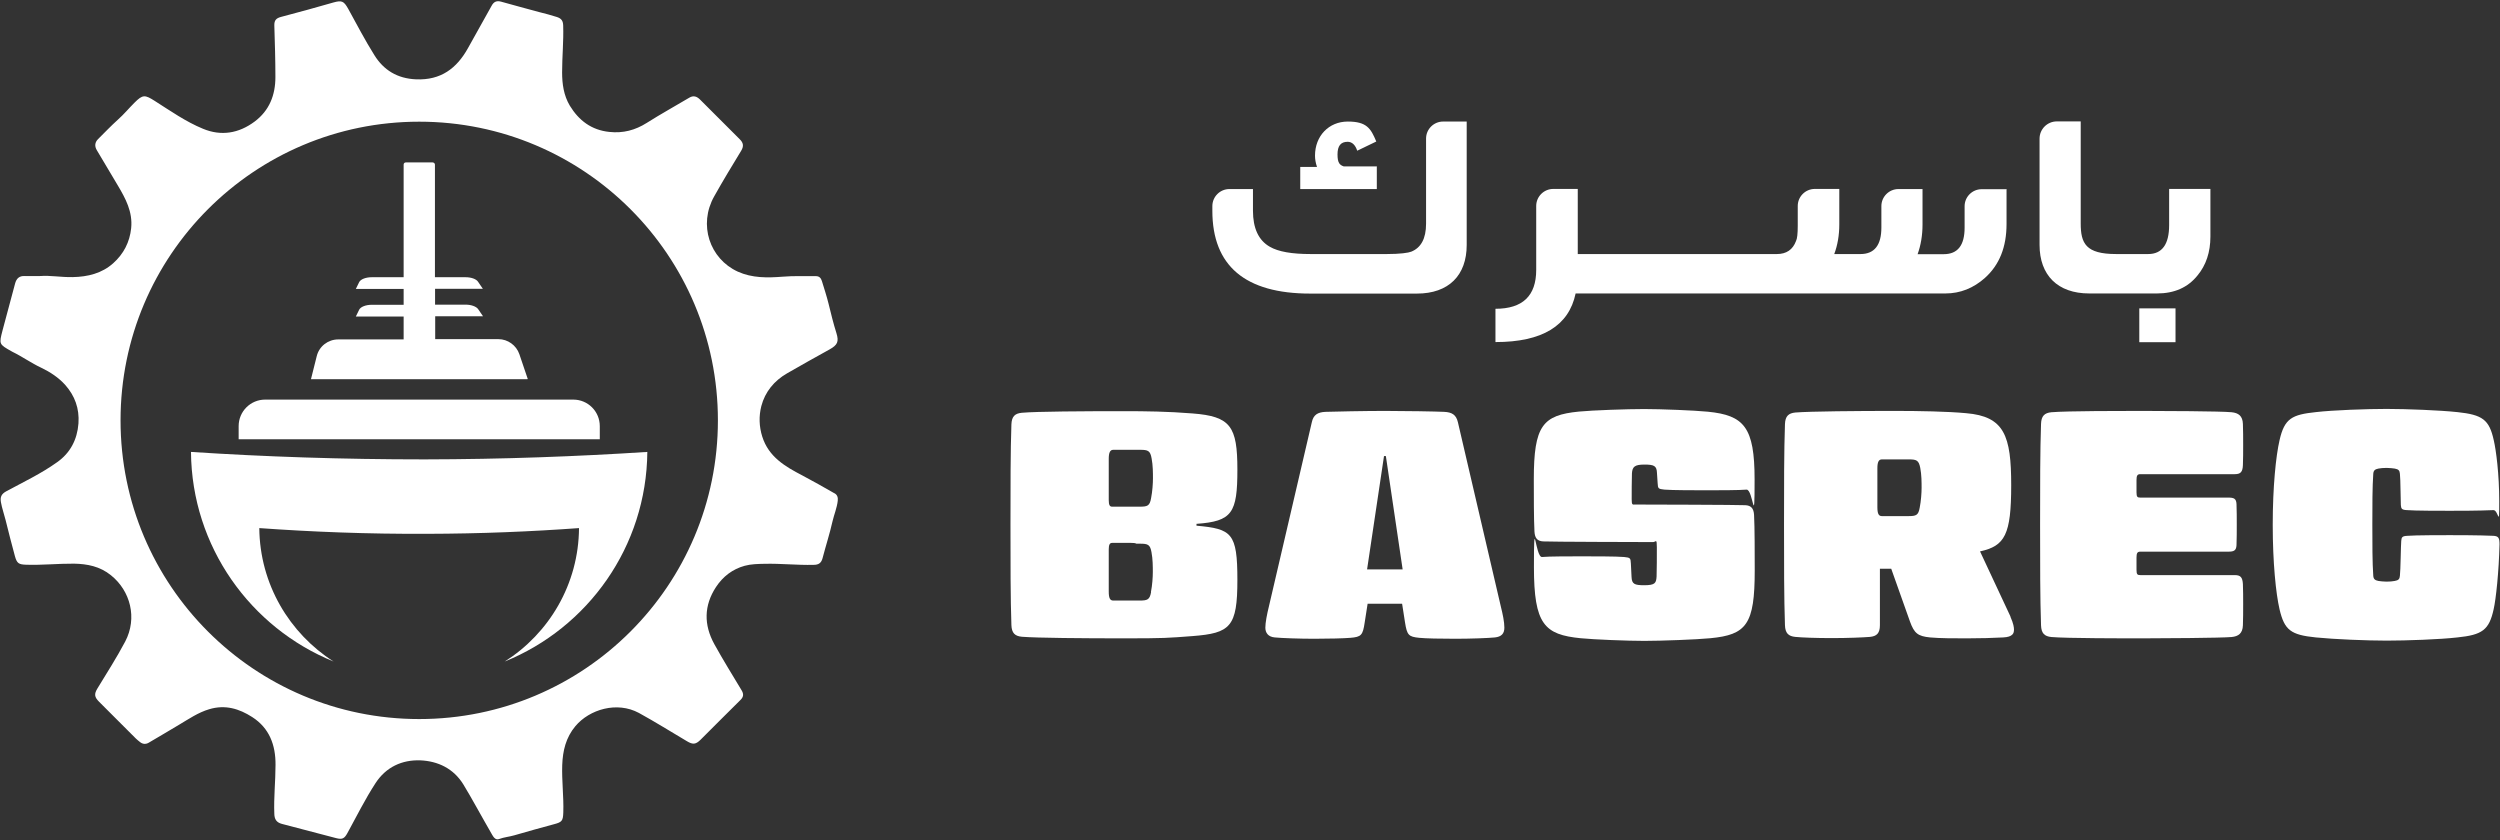 <?xml version="1.0" encoding="UTF-8" standalone="no"?>
<svg
   version="1.2"
   viewBox="0 0 1544 519"
   width="1544"
   height="519"
   id="svg1"
   sodipodi:docname="BASREC.KW_BIG.D.svg"
   inkscape:version="1.4.2 (ebf0e94, 2025-05-08)"
   xmlns:inkscape="http://www.inkscape.org/namespaces/inkscape"
   xmlns:sodipodi="http://sodipodi.sourceforge.net/DTD/sodipodi-0.dtd"
   xmlns="http://www.w3.org/2000/svg"
   xmlns:svg="http://www.w3.org/2000/svg">
  <rect x="0" y="0" width="1544" height="519" fill="#333333" stroke="none"/>
  <defs
     id="defs1" />
  <sodipodi:namedview
     id="namedview1"
     pagecolor="#ffffff"
     bordercolor="#000000"
     borderopacity="0.25"
     inkscape:showpageshadow="2"
     inkscape:pageopacity="0.0"
     inkscape:pagecheckerboard="0"
     inkscape:deskcolor="#d1d1d1"
     inkscape:zoom="0.86917098"
     inkscape:cx="772.57526"
     inkscape:cy="260.01788"
     inkscape:window-width="1440"
     inkscape:window-height="878"
     inkscape:window-x="-6"
     inkscape:window-y="-6"
     inkscape:window-maximized="1"
     inkscape:current-layer="svg1" />
  <title
     id="title1">BASREC</title>
  <style
     id="style1">
		.s0 { fill: #3e67af } 
		.s1 { fill: #1e9fd9 } 
	</style>
  <g
     id="g1"
     style="fill:#ffffff">
    <path
       id="svg_1"
       class="s0"
       d="m738.96 324.76v-1.24c22.04-1.56 25.25-6.66 25.25-33.47 0-26.81-4.2-32.9-27.72-34.71-15.21-1.23-29.28-1.4-42.27-1.4-24.92 0-53.95 0.17-63.16 0.99-4.2 0.41-6.25 2.22-6.42 7.24-0.57 16.2-0.57 38.49-0.57 61.93 0 23.44 0 45.73 0.57 61.93 0.17 5.01 2.22 6.82 6.42 7.23 9.21 0.75 38.24 0.99 63.16 0.99 24.92 0 27.06-0.24 42.27-1.4 23.44-1.81 27.72-5.67 27.72-34.7 0-29.03-3.46-31.5-25.25-33.48zm-28.05 40.88c-0.82 4.69-2.22 5.26-6.99 5.26h-16.36c-1.98 0-2.8-1.4-2.8-5.59v-25.99c0-2.8 0.58-4.03 2.06-4.03h11.76c1.48 0 2.55 0.08 3.29 0.49h2.3c4.77 0 6.17 0.58 6.99 5.27 0.82 4.19 0.82 9.13 0.82 12.25 0 3.13-0.32 8.06-1.15 12.26zm0-57.98c-0.82 4.77-2.22 5.26-6.99 5.26h-17.1c-1.4 0-2.06-0.99-2.06-4.03v-25.5c0-3.86 0.82-5.59 2.8-5.59h16.69c4.77 0 6.17 0.58 6.99 5.35 0.82 4.19 0.82 9.13 0.82 12.25 0 3.13-0.32 8.06-1.15 12.26z"
       style="fill:#ffffff" />
    <path
       id="svg_2"
       class="s0"
       d="m926.88 374.43l-26.48-113.66c-1.07-4.6-3.62-6.17-8.47-6.41-4.85-0.25-24.67-0.58-36.68-0.58-12.01 0-31.91 0.41-36.68 0.58-4.77 0.24-7.4 1.81-8.39 6.41l-26.48 113.66c-1.23 5.02-2.22 10.03-2.22 13.24 0 3.21 1.81 5.68 5.84 6.01 4.03 0.41 15.21 0.82 24.42 0.82 9.21 0 18.26-0.25 22.29-0.58 6.66-0.57 7.65-1.56 8.8-9.46l1.81-11.59h21.3l1.81 11.59c1.23 7.82 2.22 8.8 8.8 9.46 4.03 0.41 12.99 0.58 22.29 0.58 9.29 0 20.48-0.41 24.42-0.82 4.03-0.42 5.84-2.39 5.84-6.01 0-3.62-0.98-8.22-2.22-13.24zm-82.57-22.78l10.45-69.99h1.15l10.36 69.99h-21.88z"
       style="fill:#ffffff" />
    <path
       id="svg_3"
       class="s0"
       d="m1015.46 361.44c6.82 0 7.4-1.4 7.65-5.43 0.16-4.2 0.16-12.26 0.16-18.01 0-5.76-0.58-3.21-2.38-3.21-5.6 0-64.56-0.16-67.77-0.41-3.62-0.17-5.18-1.98-5.43-6.01-0.41-7.4-0.41-22.86-0.41-32.23 0-33.31 5.43-39.73 27.88-41.95 8.22-0.82 30.1-1.56 40.3-1.56 10.2 0 31.08 0.82 39.31 1.64 22.45 2.22 28.87 9.63 28.87 41.87 0 32.23-0.83 5.83-5.02 6.25-4.2 0.41-17.68 0.41-24.43 0.41-6.74 0-21.63 0-26.23-0.41-3.79-0.42-4.03-0.58-4.2-4.03l-0.41-6.25c-0.16-4.45-1.81-5.19-7.81-5.19-6 0-7.4 1.4-7.65 5.43-0.16 4.2-0.16 12.26-0.16 16.04 0 3.78 0.57 3.21 2.38 3.21 5.59 0 64.56 0.16 67.77 0.41 3.62 0.16 5.18 1.97 5.43 6 0.41 7.4 0.41 24.84 0.41 34.3 0 33.31-5.02 39.72-27.47 41.86-8.23 0.82-30.51 1.64-40.71 1.64-10.2 0-31.09-0.82-39.31-1.64-22.45-2.22-28.87-8.64-28.87-43.92 0-35.28 0.82-5.84 5.02-6.25 4.19-0.41 17.68-0.41 24.42-0.41 6.75 0 21.63 0 26.24 0.41 3.78 0.41 4.03 0.58 4.19 4.03l0.41 8.23c0.17 4.44 1.81 5.18 7.82 5.18z"
       style="fill:#ffffff" />
    <path
       id="svg_4"
       class="s0"
       d="m1241.71 380.85l-18.84-40.3c15.38-3.38 19.25-10.28 19.25-40.88 0-30.59-4.2-42.52-27.88-44.49-11.44-1.07-28.87-1.4-44.33-1.4-22.45 0-51.9 0.25-61.11 0.99-4.19 0.41-6.25 2.22-6.41 7.23-0.58 16.21-0.58 38.49-0.58 61.93 0 23.44 0 45.9 0.58 62.18 0.16 5.02 2.22 6.83 6.41 7.24 4.03 0.41 12.83 0.74 22.62 0.74 9.79 0 19.49-0.41 23.44-0.74 4.19-0.41 6.17-2.22 6.17-7.24v-34.87h6.99l11.59 32.65c2.63 7.24 4.85 9.05 12.42 9.79 6.25 0.57 14.89 0.57 22.7 0.57 7.81 0 16.86-0.24 22.45-0.57 3.04-0.17 4.61-0.74 5.68-1.81 0.74-0.74 0.98-1.81 0.98-3.05 0-1.23-0.24-3.53-2.22-7.97zm-56.09-67.36c-0.82 4.77-2.22 5.26-6.99 5.26h-16.36c-1.98 0-2.8-1.4-2.8-5.59v-23.93c0-3.87 0.82-5.51 2.8-5.51h16.69c4.69 0 6.09 0.57 6.99 5.26 0.83 4.19 0.83 9.13 0.83 12.25 0 3.13-0.33 8.06-1.16 12.26z"
       style="fill:#ffffff" />
    <path
       id="svg_5"
       class="s0"
       d="m1385.22 360.78c0.16 4.03 0.16 8.06 0.16 12.42 0 4.36 0 9.04-0.16 12.99-0.17 5.02-2.8 6.83-6.99 7.24-6.01 0.58-44.74 0.82-55.35 0.82-10.61 0-46.55 0-55.93-0.82-4.19-0.41-6.25-2.22-6.41-7.24-0.58-16.2-0.58-38.73-0.58-62.17 0-23.44 0-45.9 0.58-62.18 0.16-5.02 2.22-6.83 6.41-7.24 9.46-0.82 44.91-0.82 55.93-0.82 11.02 0 49.34 0.16 55.35 0.82 4.19 0.41 6.82 2.22 6.99 7.24 0.16 4.03 0.16 8.64 0.16 12.99 0 4.36 0 8.39-0.16 12.42-0.17 4.2-1.4 5.6-5.02 5.6h-58.31c-1.81 0-2.38 0.82-2.38 3.61v7.65c0 2.8 0.57 3.21 2.38 3.21h54.36c3.37 0 4.86 0.58 5.02 4.03 0.16 4.03 0.16 8.64 0.16 12.67 0 4.03 0 8.63-0.16 12.66-0.16 3.37-1.65 4.03-5.02 4.03h-54.36c-1.81 0-2.38 0.82-2.38 3.62v7.65c0 2.8 0.57 3.21 2.38 3.21h58.31c3.62 0 4.77 1.39 5.02 5.59z"
       style="fill:#ffffff" />
    <path
       id="svg_6"
       class="s0"
       d="m1517.71 254.52c15.46 1.65 19.66 4.61 22.45 17.44 1.4 6 3.37 20.64 3.37 37.91 0 17.27-0.41 5.02-3.62 5.18-9.21 0.41-21.05 0.41-26.89 0.41-5.84 0-21.63 0-26.48-0.41-3.21-0.16-3.62-0.82-3.78-3.21-0.17-2.38-0.17-16.03-0.58-19.24-0.16-1.97-0.82-2.8-3.21-3.21-0.98-0.16-3.37-0.41-5.01-0.41-1.65 0-4.03 0.16-5.02 0.41-1.97 0.41-3.04 0.99-3.21 3.21-0.57 8.06-0.57 19.66-0.57 31.5 0 11.84 0 23.44 0.57 31.5 0.17 2.22 1.24 2.79 3.21 3.2 0.99 0.17 3.37 0.42 5.02 0.42 1.64 0 4.03-0.17 5.01-0.42 2.39-0.41 3.05-1.23 3.21-3.2 0.41-3.21 0.58-19.08 0.82-21.47 0.17-2.38 0.58-3.04 3.79-3.21 4.85-0.41 22.04-0.41 26.23-0.41 4.2 0 17.68 0 26.89 0.41 3.21 0.17 3.79 1.4 3.79 5.19-0.41 17.27-2.22 34.04-3.62 40.13-2.8 12.83-6.99 15.87-22.45 17.44-10.61 1.23-31.5 1.97-43.67 1.97-12.18 0-32.24-0.82-43.67-1.97-15.47-1.57-19.41-4.44-22.46-17.44-2.22-9.62-4.19-28.7-4.19-52.14 0-23.44 1.97-42.52 4.19-52.14 3.05-13.66 7.82-15.88 22.46-17.44 10.61-1.23 31.49-1.97 43.67-1.97 12.17 0 33.06 0.82 43.67 1.97z"
       style="fill:#ffffff" />
    <path
       id="svg_7"
       fill-rule="evenodd"
       class="s0"
       d="m1343.6 190.45v20.89h-22.37v-20.89z"
       style="fill:#ffffff" />
    <path
       id="svg_8"
       class="s0"
       d="m850.32 102.86v13.9h-47.29v-13.65h10.36c-0.91-2.63-1.24-4.93-1.24-6.99 0-12.17 8.56-21.05 20.24-21.05 11.67 0 14.22 4.19 17.6 12.33l-11.76 5.68c-1.24-3.7-3.29-5.51-5.93-5.51-4.27 0-6.25 2.55-6.25 7.81 0 5.26 1.32 6.5 3.87 7.4h20.56z"
       style="fill:#ffffff" />
    <path
       id="svg_9"
       class="s0"
       d="m1365.15 116.68v29.44c0 9.63-2.71 17.69-7.98 24.02-6 7.48-14.39 11.1-25 11.1h-41.86c-19.49 0-30.68-11.27-30.68-30.02v-65.55c0-5.92 4.77-10.69 10.7-10.69h14.72v63c0 12.34 3.12 18.92 21.87 18.92h19.82c8.56 0 12.92-6.01 12.92-17.85v-22.37z"
       style="fill:#ffffff" />
    <path
       id="svg_10"
       class="s0"
       d="m1239.24 116.68v21.63c0 14.23-4.36 25.25-13.33 33.31-7.07 6.33-15.29 9.62-24.42 9.62h-228.39c-4.19 19.99-20.56 30.02-49.51 30.02v-20.56c16.78 0 25.17-7.98 25.17-24.02v-39.47c0-5.84 4.77-10.53 10.53-10.53h15.13v40.22h122.95c5.92 0 9.87-2.72 11.84-8.06 0.74-1.4 1.07-4.53 1.07-9.46v-12.17c0-5.84 4.77-10.53 10.53-10.53h15.13v21.88c0 6.74-1.07 12.91-3.12 18.34h16.2c8.55 0 12.91-5.43 12.91-16.37v-13.24c0-5.84 4.77-10.53 10.53-10.53h14.88v21.88c0 6.74-1.07 12.91-3.04 18.34h16.12c8.63 0 12.91-5.43 12.91-16.37v-13.24c0-5.84 4.77-10.52 10.53-10.52h15.13z"
       style="fill:#ffffff" />
    <path
       id="svg_11"
       class="s0"
       d="m905.83 75.07v76.24c0 18.75-11.1 30.01-30.76 30.01h-65.88c-40.13 0-60.44-17.1-60.44-51.15v-2.88c0-5.84 4.77-10.53 10.52-10.53h14.56v13.41c0 10.77 3.45 18.26 10.36 22.2 5.35 3.13 13.74 4.53 25.33 4.53h46.96c8.23 0 13.33-0.74 15.14-1.48 5.92-2.39 9.12-7.98 9.12-17.27v-52.56c0-5.84 4.77-10.52 10.53-10.52z"
       style="fill:#ffffff" />
    <path
       id="svg_12"
       class="s1"
       d="m515.26 304.61c-6.58-3.79-13.16-7.49-19.82-11.02-10.61-5.51-20.72-11.44-24.67-23.94-1.98-6.33-2.14-12.66-0.58-18.83 2.31-8.8 7.9-15.63 15.88-20.23 8.71-5.02 17.51-9.95 26.31-14.81 4.85-2.71 5.84-4.77 4.2-10.03-1.89-6-3.38-12.09-4.86-18.18-1.15-4.68-2.71-9.37-4.11-13.98-0.57-1.89-1.64-3.04-3.7-3.04-6.82 0.08-13.65-0.25-20.48 0.33-9.45 0.74-18.91 0.9-27.79-3.13-17.36-7.97-24.43-28.95-14.56-46.46 5.34-9.54 11.02-18.92 16.69-28.21 1.73-2.88 1.32-4.94-0.98-7.16q-12.22-12.09-24.43-24.42c-1.97-1.98-4.11-2.72-6.66-1.16-8.72 5.19-17.68 10.12-26.24 15.55-7.15 4.52-14.63 6.5-23.11 5.59-11.1-1.15-18.83-7.07-24.42-16.2-3.78-6.33-4.77-13.41-4.77-20.64 0-9.63 0.99-19.25 0.66-28.95-0.09-2.8-1.07-4.28-3.87-5.19-3.62-1.15-7.24-2.13-10.94-3.04-7.81-2.05-15.62-4.28-23.44-6.41-2.63-0.74-4.52-0.17-5.92 2.46-4.77 8.72-9.78 17.36-14.55 26.07-7 12.67-16.86 20.07-32.16 19.41-11.52-0.49-19.99-5.67-25.74-14.96-5.84-9.3-10.86-19-16.12-28.54-2.72-4.85-3.95-5.43-9.21-3.95-10.7 3.04-21.47 6.09-32.24 8.88-3.13 0.82-4.28 2.14-4.2 5.35 0.33 10.61 0.66 21.22 0.66 31.83 0 11.1-3.7 20.64-12.83 27.47-9.79 7.32-20.72 9.12-31.91 4.44-10.61-4.36-20.07-11.02-29.77-17.19-6.09-3.87-7.4-4.03-12.5 1.07-3.46 3.45-6.58 7.23-10.2 10.44-4.28 3.87-8.22 7.98-12.34 12.09-1.97 1.98-2.22 4.36-0.74 6.83 4.28 7.24 8.64 14.55 12.92 21.71 4.85 8.14 9.29 16.37 8.3 26.4-0.9 8.72-4.68 15.96-11.1 21.71-6.99 6.25-15.71 8.39-25 8.56-7.07 0.16-14.06-1.16-19.99-0.66-3.94 0-6.74 0.08-9.62 0-3.45-0.17-5.18 1.56-6 4.69-2.55 9.62-5.18 19.24-7.73 28.86-2.22 8.56-2.22 8.56 5.51 12.92 0.16 0.08 0.33 0.24 0.57 0.32 6.09 2.96 11.68 6.99 17.85 9.87 5.51 2.64 10.61 6.01 14.72 10.53 6 6.74 8.88 14.64 8.23 23.85-0.75 10.03-5.1 18.26-13.16 23.93-9.87 7.08-20.89 12.26-31.5 18.02-2.96 1.64-3.79 3.53-3.21 6.74 0.66 3.78 1.97 7.32 2.88 11.02 1.89 7.48 3.7 14.89 5.76 22.29 1.23 4.44 2.38 5.1 6.9 5.26 9.87 0.33 19.74-0.74 29.61-0.66 8.23 0.17 15.96 1.65 22.78 7.16 12.01 9.62 16.45 26.4 8.8 40.96-5.26 9.95-11.35 19.41-17.19 29.03-2.05 3.37-1.81 5.26 0.99 8.06 7.57 7.65 15.22 15.21 22.78 22.78 0.82 0.82 1.81 1.56 2.72 2.3 1.64 1.24 3.45 1.32 5.18 0.33 6.25-3.62 12.5-7.4 18.75-11.1 6-3.54 11.76-7.57 18.67-9.62 9.87-2.97 18.5-0.33 26.56 4.85 10.61 6.82 14.48 17.27 14.39 29.52 0 10.12-1.15 20.15-0.74 30.27 0.09 3.21 1.24 5.26 4.61 6.17 11.18 2.88 22.37 5.84 33.55 8.8 3.79 0.98 5.1 0.33 6.99-3.13 5.68-10.36 10.94-20.97 17.36-30.84 6.49-9.95 16.36-14.47 27.71-14.06 10.86 0.49 20.4 5.01 26.48 14.8 2.72 4.44 5.27 8.97 7.82 13.49 3.37 5.92 6.66 11.92 10.11 17.85 0.91 1.56 2.22 3.2 4.12 2.46 3.12-1.15 6.33-1.4 9.45-2.3 8.15-2.3 16.21-4.69 24.43-6.83 5.02-1.31 5.67-2.05 5.84-7.32 0.33-9.78-0.99-19.49-0.66-29.27 0.33-8.8 2.22-16.95 8.14-24.02 8.72-10.36 25.66-15.46 39.23-8.14 10.04 5.51 19.74 11.59 29.61 17.43 3.7 2.22 5.43 2.06 8.39-0.82 8.22-8.14 16.36-16.45 24.67-24.59 1.97-1.89 2.14-3.7 0.74-6-5.67-9.46-11.51-18.84-16.86-28.54-6.5-11.84-6.5-23.77 1.07-35.28 4.28-6.5 10.2-11.02 17.68-13.08 3.87-1.07 8.14-1.15 12.26-1.23 10.11-0.25 20.15 0.9 30.26 0.65 3.13 0 4.77-1.07 5.59-4.11 1.98-7.65 4.44-15.13 6.17-22.86 0.99-4.2 2.72-8.23 3.21-12.59 0.25-2.13-0.33-3.78-2.06-4.68zm-256.35 139.48c-101.89 0-184.46-82.57-184.46-184.47 0-101.9 82.57-184.47 184.46-184.47 101.9 0 184.47 82.57 184.47 184.47 0 101.9-82.57 184.47-184.47 184.47z"
       style="fill:#ffffff" />
    <path
       id="svg_13"
       class="s0"
       d="m325.69 234.21h-133.64l3.54-14.15c1.48-6.17 6.99-10.44 13.32-10.44h40.38v-14.15h-29.52l2.05-4.19c0.91-1.81 4.11-3.05 7.81-3.05h19.66v-9.78h-29.52l2.05-4.2c0.91-1.81 4.11-3.04 7.81-3.04h19.66v-69.58c0-0.74 0.58-1.32 1.32-1.32h16.61c0.74 0 1.4 0.66 1.4 1.32v69.58h18.91c3.46 0 6.5 1.07 7.65 2.71l3.04 4.44h-29.52v9.79h18.92c3.45 0 6.49 1.15 7.64 2.71l3.05 4.45h-29.53v14.14h38.98c5.84 0 11.11 3.78 13 9.29l5.18 15.3z"
       style="fill:#ffffff" />
    <path
       id="svg_14"
       class="s0"
       d="m370.43 263.16v8.14h-223.04v-8.14c0-9.05 7.32-16.37 16.37-16.37h190.31c9.04 0 16.36 7.32 16.36 16.37z"
       style="fill:#ffffff" />
    <path
       id="svg_15"
       class="s0"
       d="m262.2 283.72c-50.82 0-99.02-1.65-144.25-4.61 0.49 58.56 36.84 108.64 88.08 129.45-27.3-17.43-45.56-47.78-45.89-82.41 32.24 2.31 66.94 3.71 103.71 3.54 33.06-0.08 64.39-1.4 93.75-3.54-0.24 34.63-18.5 65.06-45.89 82.41 51.32-20.81 87.59-70.89 88.08-129.45-43.26 2.8-89.23 4.52-137.59 4.61z"
       style="fill:#ffffff" />
  </g>
</svg>
